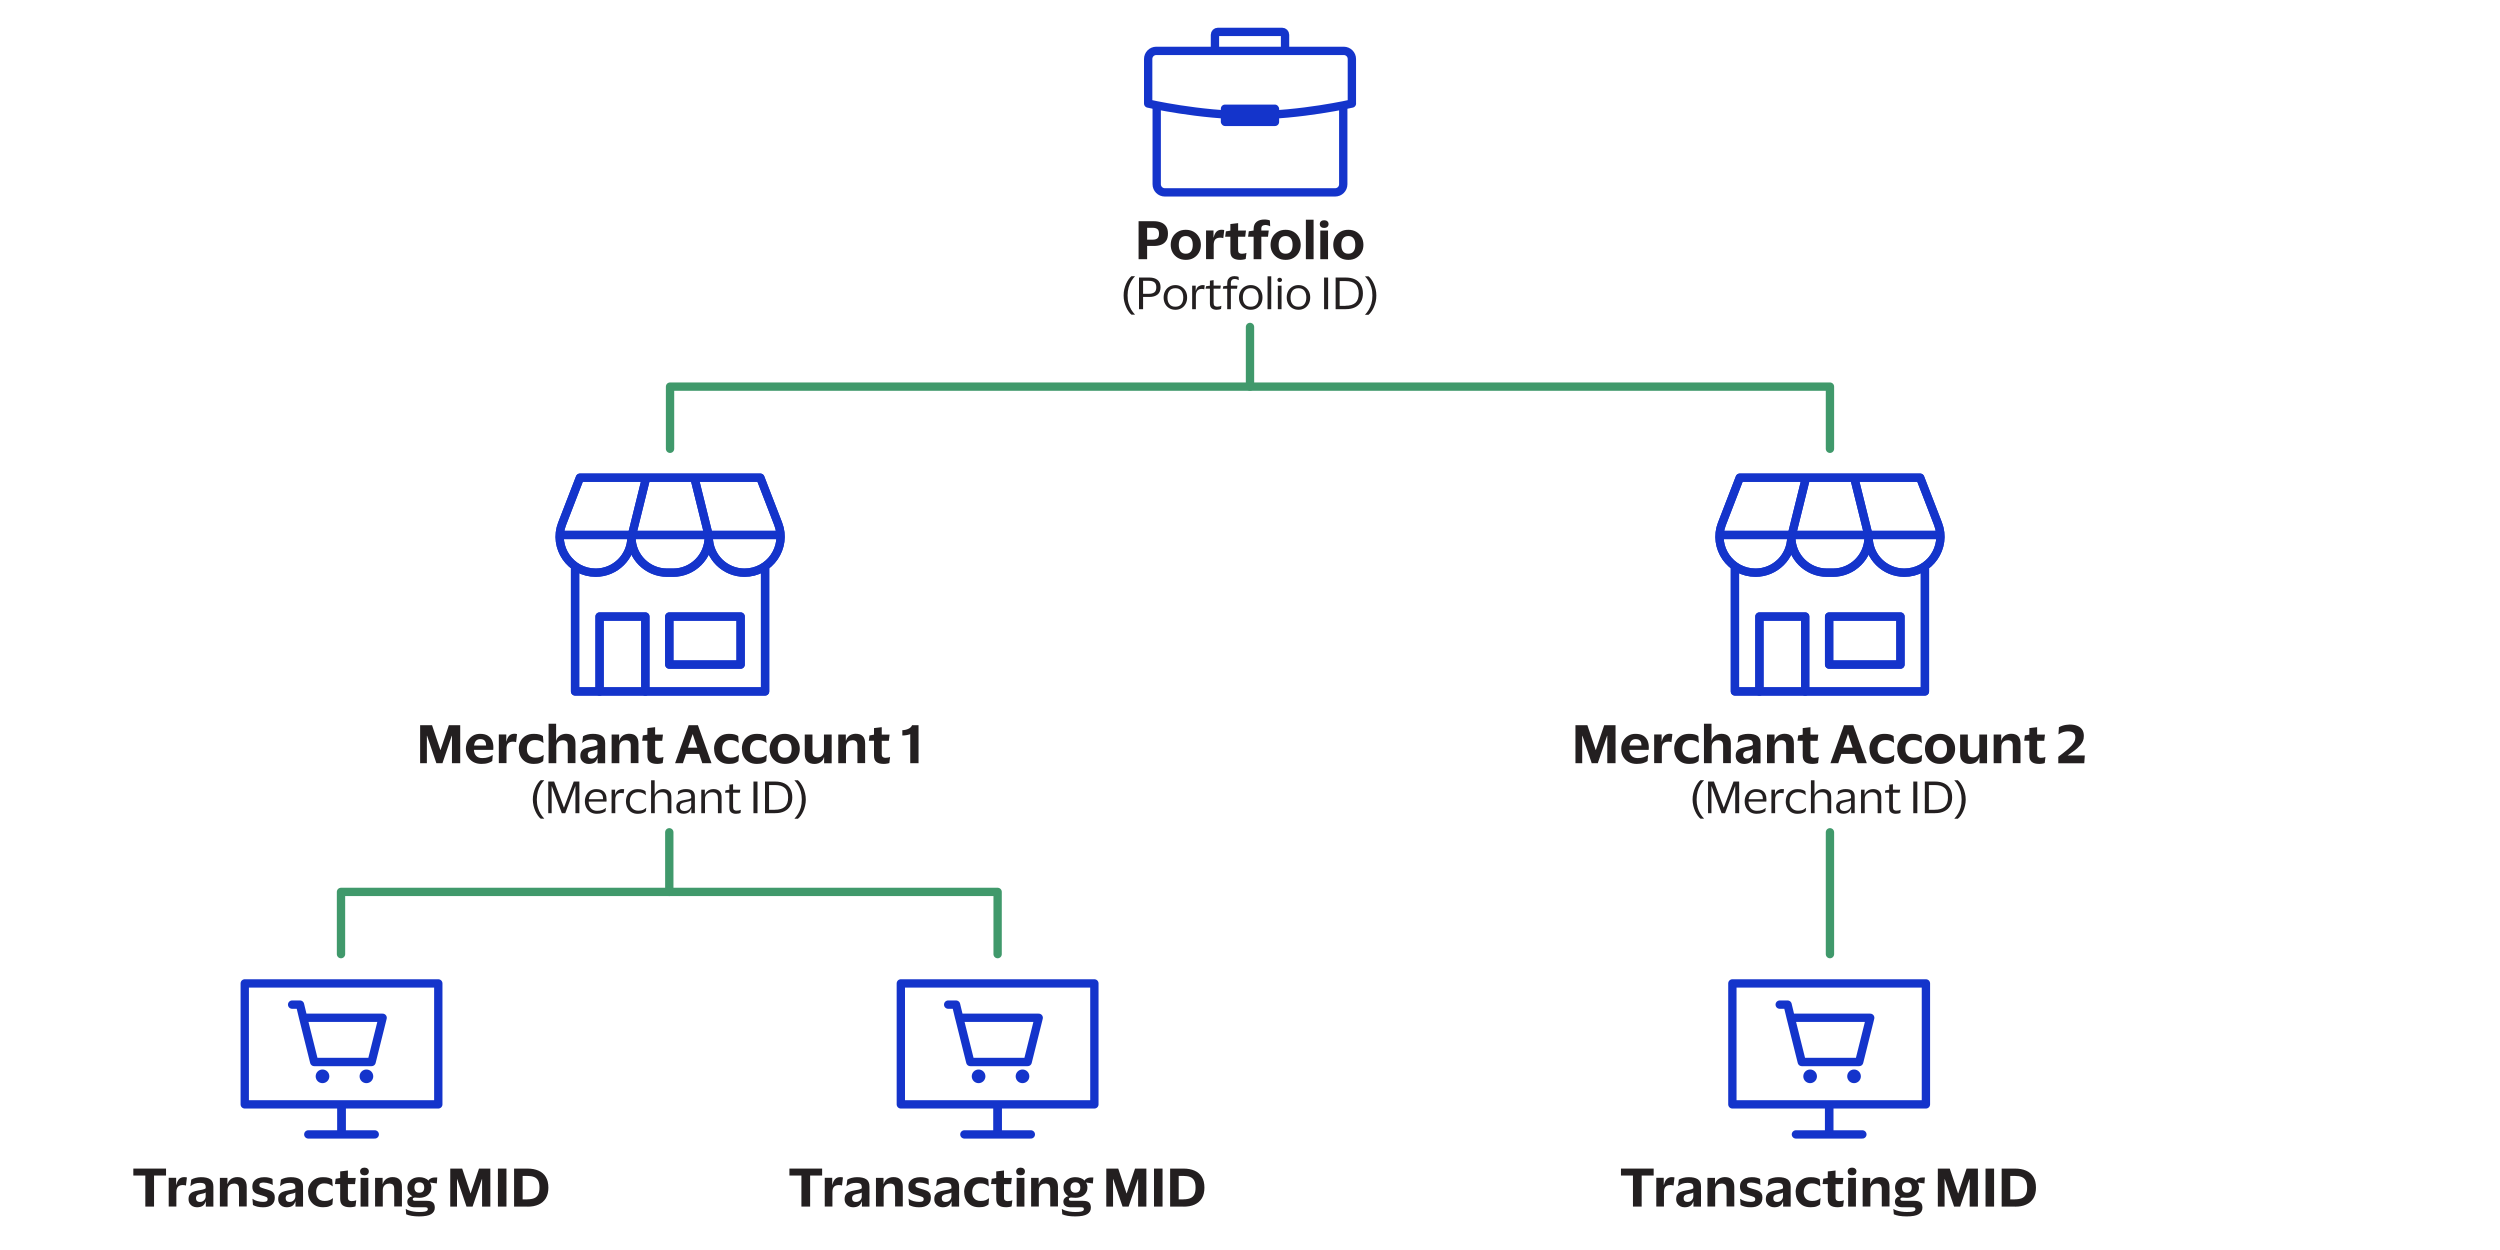 <?xml version="1.0" encoding="UTF-8"?><svg id="Layer_1" xmlns="http://www.w3.org/2000/svg" viewBox="0 0 600 300"><defs><style>.cls-1{fill:#231f20;}.cls-2{stroke:#40996b;}.cls-2,.cls-3,.cls-4,.cls-5{fill:none;stroke-linejoin:round;stroke-width:2px;}.cls-2,.cls-3,.cls-5{stroke-linecap:round;}.cls-3,.cls-4{stroke:#1434cb;}.cls-6{fill:#1434cb;}.cls-5{stroke:#1434cb;}</style></defs><path class="cls-1" d="M273.26,62.21v-9.12h3.66c.66,0,1.25.1,1.76.31.51.2.91.52,1.2.96.29.44.43,1.01.43,1.71s-.14,1.29-.43,1.72c-.29.44-.69.75-1.2.95-.51.2-1.1.29-1.76.29h-1.61v3.18h-2.05ZM276.62,54.68h-1.31v2.84h1.31c.5,0,.88-.1,1.14-.3.26-.2.4-.58.4-1.13s-.13-.92-.4-1.12c-.26-.2-.64-.3-1.14-.3Z"/><path class="cls-1" d="M284.59,55.15c.72,0,1.35.16,1.89.47.54.32.96.75,1.27,1.29s.46,1.16.46,1.85-.15,1.3-.46,1.85-.73.97-1.27,1.29c-.54.32-1.17.47-1.89.47s-1.35-.16-1.89-.47c-.54-.32-.96-.75-1.27-1.29-.3-.54-.46-1.16-.46-1.85s.15-1.3.46-1.85c.3-.54.73-.97,1.27-1.29.54-.32,1.17-.47,1.89-.47ZM284.59,60.89c.54,0,.96-.18,1.24-.53.28-.36.43-.89.43-1.59s-.14-1.22-.43-1.58c-.28-.36-.7-.54-1.24-.54s-.96.18-1.25.54c-.29.36-.43.89-.43,1.58s.14,1.23.43,1.59c.29.36.7.53,1.25.53Z"/><path class="cls-1" d="M292.75,57.05c-.46,0-.82.14-1.08.41-.26.28-.38.71-.38,1.31v3.43h-1.84v-6.89h1.79v1.67h.05c.15-.66.39-1.14.71-1.42s.71-.42,1.17-.42c.29,0,.5.03.65.08l-.23,1.93h-.05c-.09-.03-.2-.06-.32-.08-.13-.02-.28-.04-.47-.04Z"/><path class="cls-1" d="M297.15,60.02c0,.34.08.58.25.7.17.12.38.18.65.18.24,0,.45-.02.62-.06.17-.04.33-.09.46-.14h.02l-.18,1.45c-.07.04-.19.08-.34.11-.16.04-.32.06-.5.08-.18.02-.33.03-.46.03-.8,0-1.4-.16-1.79-.47-.4-.32-.59-.83-.59-1.55v-3.54h-1.25l.17-1.28,1.08-.18v-1.58l1.86-.22v1.78h1.88l-.18,1.49h-1.71v3.22Z"/><path class="cls-1" d="M302.72,54.96v.36h1.78l-.18,1.49h-1.6v5.4h-1.85v-5.4h-1.33l.17-1.3,1.16-.18v-.35c0-.8.24-1.38.72-1.75s1.11-.55,1.88-.55c.25,0,.51.02.77.07.27.05.45.1.53.16l.08,1.4h-.02c-.15-.09-.33-.16-.53-.22-.2-.06-.4-.09-.6-.09-.29,0-.53.06-.71.19-.19.13-.28.38-.28.77Z"/><path class="cls-1" d="M308.55,55.15c.72,0,1.35.16,1.89.47.54.32.96.75,1.27,1.29.3.54.46,1.16.46,1.85s-.15,1.3-.46,1.85c-.3.54-.73.97-1.27,1.29-.54.32-1.17.47-1.89.47s-1.35-.16-1.89-.47c-.54-.32-.96-.75-1.27-1.29s-.46-1.16-.46-1.85.15-1.3.46-1.85.73-.97,1.27-1.29c.54-.32,1.17-.47,1.89-.47ZM308.55,60.89c.54,0,.96-.18,1.24-.53.28-.36.43-.89.43-1.59s-.14-1.22-.43-1.58c-.28-.36-.7-.54-1.24-.54s-.96.18-1.25.54c-.29.36-.43.89-.43,1.58s.14,1.23.43,1.59c.29.36.7.53,1.25.53Z"/><path class="cls-1" d="M315.26,52.73v9.48h-1.85v-9.48h1.85Z"/><path class="cls-1" d="M316.75,53.78c0-.28.1-.5.29-.67.2-.17.45-.25.76-.25s.57.08.76.25c.2.17.29.39.29.67s-.1.52-.29.68c-.2.17-.45.25-.76.25s-.57-.08-.76-.25c-.2-.17-.29-.4-.29-.68ZM318.73,55.32v6.89h-1.86v-6.89h1.86Z"/><path class="cls-1" d="M323.6,55.15c.72,0,1.35.16,1.89.47.54.32.96.75,1.27,1.29.3.54.46,1.16.46,1.85s-.15,1.3-.46,1.85c-.3.54-.73.97-1.27,1.29-.54.32-1.17.47-1.89.47s-1.35-.16-1.89-.47c-.54-.32-.96-.75-1.27-1.29s-.46-1.16-.46-1.85.15-1.3.46-1.85.73-.97,1.27-1.29c.54-.32,1.17-.47,1.89-.47ZM323.6,60.89c.54,0,.96-.18,1.24-.53.29-.36.43-.89.43-1.59s-.14-1.22-.43-1.58c-.28-.36-.7-.54-1.24-.54s-.96.18-1.25.54c-.29.36-.43.89-.43,1.58s.14,1.23.43,1.59c.29.36.7.53,1.25.53Z"/><path class="cls-1" d="M270.62,70.92c0,.71.08,1.36.25,1.92.16.57.38,1.07.65,1.51s.56.81.86,1.13v.04h-.83c-.23-.18-.45-.42-.67-.74-.22-.31-.43-.67-.61-1.08-.18-.41-.33-.85-.44-1.32-.11-.47-.16-.97-.16-1.48s.05-1.01.16-1.48c.11-.47.26-.91.44-1.32.18-.41.39-.76.61-1.08.22-.31.45-.55.67-.73h.83v.04c-.31.31-.59.69-.86,1.13-.27.44-.49.94-.65,1.51-.16.57-.25,1.21-.25,1.92Z"/><path class="cls-1" d="M273.36,74.21v-7.6h2.51c.81,0,1.46.19,1.94.58s.72.97.72,1.75-.24,1.37-.72,1.75-1.13.58-1.94.58h-1.53v2.94h-.98ZM275.73,67.4h-1.39v3.11h1.39c.57,0,1.01-.12,1.32-.35s.46-.64.46-1.21-.15-.96-.46-1.2c-.31-.24-.75-.35-1.32-.35Z"/><path class="cls-1" d="M282.09,68.42c.55,0,1.04.13,1.46.39.42.26.75.61,1,1.05.24.45.36.96.36,1.53s-.12,1.08-.36,1.53c-.24.45-.57.8-1,1.05-.42.25-.91.38-1.46.38s-1.03-.13-1.46-.38c-.43-.25-.76-.6-1-1.05-.24-.45-.36-.96-.36-1.53s.12-1.08.36-1.53c.24-.45.57-.8,1-1.05.43-.26.91-.39,1.46-.39ZM282.09,73.61c.63,0,1.1-.2,1.41-.59.32-.4.48-.94.48-1.62s-.16-1.24-.48-1.64c-.32-.4-.79-.59-1.41-.59s-1.1.2-1.42.59c-.32.4-.48.94-.48,1.64s.16,1.23.48,1.62c.32.4.79.59,1.42.59Z"/><path class="cls-1" d="M288.41,69.34c-.44,0-.78.14-1.03.42-.25.28-.37.7-.37,1.25v3.2h-.89v-5.65h.85v1.18h.05c.13-.49.34-.84.65-1.03s.64-.29,1-.29c.09,0,.18,0,.27.02.09,0,.16.02.19.03l-.11.97h-.03c-.05-.02-.13-.04-.24-.07-.11-.02-.22-.04-.35-.04Z"/><path class="cls-1" d="M291.27,72.69c0,.36.08.6.23.72.15.12.35.19.6.19.23,0,.42-.02.59-.06.17-.04.3-.09.41-.14h.03l-.08.75c-.1.05-.25.1-.45.14-.2.04-.4.06-.61.06-.5,0-.89-.12-1.18-.36-.29-.24-.43-.62-.43-1.17v-3.54h-1.04l.12-.58.92-.13v-1.21l.89-.13v1.32h1.73l-.11.73h-1.62v3.4Z"/><path class="cls-1" d="M295.41,67.97v.59h1.58l-.11.73h-1.47v4.92h-.88v-4.92h-1.05l.11-.59.94-.13v-.56c0-.41.08-.74.23-.99.15-.26.36-.45.62-.57.26-.12.56-.18.88-.18.21,0,.41.02.6.06.19.04.32.08.4.12l.05.78h-.02c-.12-.07-.26-.13-.43-.19-.17-.06-.34-.08-.53-.08-.16,0-.31.03-.45.08-.14.05-.25.15-.34.29-.09.14-.14.36-.14.64Z"/><path class="cls-1" d="M300.18,68.42c.55,0,1.04.13,1.47.39.42.26.75.61.99,1.05s.36.96.36,1.53-.12,1.08-.36,1.53c-.24.45-.57.8-.99,1.05-.42.25-.91.38-1.47.38s-1.03-.13-1.46-.38c-.43-.25-.76-.6-1-1.05-.24-.45-.36-.96-.36-1.53s.12-1.08.36-1.53.57-.8,1-1.05c.43-.26.91-.39,1.46-.39ZM300.18,73.61c.63,0,1.1-.2,1.42-.59.32-.4.47-.94.47-1.62s-.16-1.24-.47-1.64c-.32-.4-.79-.59-1.42-.59s-1.1.2-1.42.59c-.32.4-.48.94-.48,1.64s.16,1.23.48,1.62c.32.4.79.59,1.42.59Z"/><path class="cls-1" d="M305.1,66.31v7.9h-.89v-7.9h.89Z"/><path class="cls-1" d="M306.57,67.18c0-.15.05-.27.16-.37.1-.1.23-.15.39-.15s.29.05.4.15c.11.1.16.22.16.37s-.05.28-.16.38c-.11.1-.24.14-.4.14s-.29-.05-.39-.14c-.1-.1-.16-.22-.16-.38ZM307.57,68.56v5.65h-.89v-5.65h.89Z"/><path class="cls-1" d="M311.63,68.42c.55,0,1.04.13,1.46.39.42.26.75.61,1,1.05.24.45.36.96.36,1.53s-.12,1.08-.36,1.53c-.24.45-.57.8-1,1.05-.42.25-.91.38-1.46.38s-1.03-.13-1.46-.38c-.43-.25-.76-.6-1-1.05-.24-.45-.36-.96-.36-1.53s.12-1.08.36-1.53c.24-.45.57-.8,1-1.05.43-.26.91-.39,1.46-.39ZM311.63,73.61c.63,0,1.1-.2,1.41-.59.32-.4.48-.94.48-1.62s-.16-1.24-.48-1.64c-.32-.4-.79-.59-1.41-.59s-1.1.2-1.42.59c-.32.4-.48.94-.48,1.64s.16,1.23.48,1.62c.32.4.79.59,1.42.59Z"/><path class="cls-1" d="M317.78,74.21v-7.6h.97v7.6h-.97Z"/><path class="cls-1" d="M322.99,74.21h-2.44v-7.6h2.44c.87,0,1.61.15,2.22.45.61.3,1.08.73,1.4,1.3s.49,1.25.49,2.05-.16,1.47-.49,2.04-.79,1-1.4,1.3c-.61.3-1.35.45-2.22.45ZM322.91,73.38c1.07,0,1.87-.24,2.4-.71.53-.48.79-1.23.79-2.25s-.26-1.78-.79-2.25c-.53-.48-1.33-.71-2.4-.71h-1.39v5.94h1.39Z"/><path class="cls-1" d="M329.38,70.92c0-.71-.08-1.35-.25-1.92s-.38-1.08-.65-1.51c-.27-.44-.55-.82-.86-1.13v-.04h.82c.23.18.45.42.67.73.22.31.43.67.61,1.08.18.41.33.85.44,1.32.11.47.16.97.16,1.48s-.05,1.01-.16,1.48c-.11.47-.26.91-.44,1.32-.18.41-.39.77-.61,1.08-.22.31-.45.56-.67.74h-.82v-.04c.31-.32.59-.7.86-1.13.27-.44.48-.94.65-1.51.16-.57.25-1.21.25-1.92Z"/><path class="cls-1" d="M100.83,183.17v-9.12h2.86l1.99,5.94h.05l2-5.94h2.72v9.12h-1.98v-6.58h-.05l-2.23,6.58h-1.46l-2.23-6.58h-.05v6.58h-1.62Z"/><path class="cls-1" d="M115.77,181.94c.55,0,1.02-.07,1.41-.21.39-.14.73-.31,1.03-.52h.05l-.12,1.44c-.22.17-.55.33-.99.47-.44.15-.98.22-1.61.22-.75,0-1.41-.16-1.97-.47-.56-.32-.99-.75-1.3-1.29-.3-.54-.46-1.16-.46-1.85s.15-1.3.44-1.85.7-.97,1.21-1.29c.51-.32,1.1-.47,1.75-.47.78,0,1.4.15,1.87.44s.81.68,1.02,1.17c.21.49.31,1.03.31,1.62,0,.09,0,.19-.01.31s-.02.22-.02.31h-4.64c.03.63.22,1.11.55,1.45s.83.52,1.48.52ZM115.26,177.39c-.85,0-1.34.51-1.48,1.54h2.87v-.16c0-.42-.11-.75-.32-1s-.57-.38-1.07-.38Z"/><path class="cls-1" d="M123.02,178.01c-.46,0-.82.14-1.08.41-.26.28-.38.71-.38,1.31v3.43h-1.84v-6.89h1.79v1.67h.05c.15-.66.39-1.14.71-1.42.32-.28.71-.42,1.17-.42.29,0,.5.03.65.08l-.23,1.93h-.05c-.09-.03-.2-.06-.32-.08-.13-.02-.28-.04-.47-.04Z"/><path class="cls-1" d="M124.51,179.73c0-.69.14-1.3.43-1.85.28-.54.7-.97,1.24-1.29.54-.32,1.19-.47,1.94-.47.55,0,1,.05,1.36.16.35.11.62.23.82.38l.13,1.64h-.05c-.28-.23-.57-.41-.88-.52-.31-.12-.69-.17-1.13-.17-.56,0-1.02.18-1.38.53-.36.35-.54.88-.54,1.6,0,.49.09.89.26,1.19.18.31.42.54.72.68.3.15.65.22,1.03.22.47,0,.86-.06,1.16-.17.3-.11.57-.27.81-.48h.06l-.13,1.48c-.18.18-.46.33-.82.47-.36.14-.84.21-1.43.21-.76,0-1.41-.16-1.94-.47-.53-.32-.94-.75-1.22-1.29-.28-.54-.42-1.16-.42-1.85Z"/><path class="cls-1" d="M135,177.68c-.46,0-.82.14-1.09.42-.27.28-.4.67-.4,1.16v3.91h-1.85v-9.48h1.81v4.04h.05c.1-.38.28-.69.53-.93s.53-.41.85-.52c.32-.11.63-.17.94-.17,1.51,0,2.27.79,2.27,2.36v4.69h-1.85v-4.19c0-.46-.09-.8-.28-1-.18-.2-.51-.31-.98-.31Z"/><path class="cls-1" d="M139.73,178.29l.2-1.57c.26-.18.6-.32,1.03-.43.43-.11.87-.17,1.31-.17.97,0,1.7.17,2.21.51.5.34.76.93.76,1.76v4.79h-1.81v-1.21h-.05c-.18.51-.43.87-.76,1.07-.33.2-.77.31-1.32.31-.37,0-.7-.08-1.01-.23-.3-.15-.55-.37-.73-.66-.18-.29-.28-.64-.28-1.06,0-.47.1-.85.29-1.12.19-.28.46-.49.81-.63.35-.14.75-.26,1.22-.34.4-.07.72-.13.95-.18s.41-.1.53-.15.23-.11.32-.19v-.28c0-.35-.1-.61-.29-.77-.19-.16-.56-.25-1.12-.25-.44,0-.84.06-1.21.19s-.71.33-1.02.6h-.04ZM143.39,180.79v-1c-.1.08-.26.15-.48.22-.22.06-.52.13-.88.19-.3.06-.53.16-.7.3-.17.14-.26.37-.26.68,0,.29.08.51.25.66.16.15.39.23.68.23.3,0,.56-.07.76-.2.2-.13.36-.3.47-.5.11-.2.16-.4.16-.59Z"/><path class="cls-1" d="M150.13,177.68c-.46,0-.82.14-1.09.42-.27.28-.4.67-.4,1.16v3.91h-1.85v-6.89h1.81v1.46h.04c.11-.38.29-.7.53-.94s.52-.42.84-.53c.32-.11.63-.17.94-.17,1.52,0,2.28.79,2.28,2.36v4.69h-1.85v-4.19c0-.46-.09-.8-.28-1-.19-.2-.51-.31-.98-.31Z"/><path class="cls-1" d="M157.23,180.99c0,.34.08.58.25.7s.38.18.65.18c.24,0,.45-.02.62-.06.17-.04.33-.09.46-.14h.02l-.18,1.45c-.07.04-.19.08-.34.11s-.32.06-.5.08-.33.03-.46.03c-.8,0-1.4-.16-1.79-.47-.4-.32-.59-.83-.59-1.55v-3.54h-1.25l.17-1.28,1.08-.18v-1.58l1.86-.22v1.78h1.88l-.18,1.49h-1.7v3.22Z"/><path class="cls-1" d="M163.9,183.17h-1.88l3.26-9.12h2.22l3.26,9.12h-2.21l-.74-2.22h-3.17l-.74,2.22ZM165.12,179.44h2.22l-1.08-3.22h-.04l-1.1,3.22Z"/><path class="cls-1" d="M171.37,179.73c0-.69.14-1.3.43-1.85.28-.54.7-.97,1.24-1.29.54-.32,1.19-.47,1.94-.47.55,0,1,.05,1.36.16.35.11.62.23.82.38l.13,1.64h-.05c-.28-.23-.57-.41-.88-.52-.31-.12-.69-.17-1.13-.17-.56,0-1.02.18-1.38.53-.36.35-.54.88-.54,1.6,0,.49.09.89.26,1.19.18.31.42.54.72.68.3.15.65.22,1.03.22.47,0,.86-.06,1.16-.17.3-.11.57-.27.81-.48h.06l-.13,1.48c-.18.18-.46.33-.82.47-.36.14-.84.21-1.43.21-.76,0-1.41-.16-1.94-.47-.53-.32-.94-.75-1.22-1.29-.28-.54-.42-1.16-.42-1.85Z"/><path class="cls-1" d="M178.05,179.73c0-.69.14-1.3.43-1.85.28-.54.7-.97,1.24-1.29.54-.32,1.19-.47,1.94-.47.55,0,1,.05,1.36.16.35.11.62.23.82.38l.13,1.64h-.05c-.28-.23-.57-.41-.88-.52-.31-.12-.69-.17-1.13-.17-.56,0-1.02.18-1.38.53-.36.35-.54.88-.54,1.6,0,.49.09.89.26,1.19.18.31.42.54.72.68.3.15.65.22,1.03.22.47,0,.86-.06,1.16-.17.3-.11.57-.27.81-.48h.06l-.13,1.48c-.18.18-.46.33-.82.47-.36.14-.84.21-1.43.21-.76,0-1.41-.16-1.94-.47-.53-.32-.94-.75-1.22-1.29-.28-.54-.42-1.16-.42-1.85Z"/><path class="cls-1" d="M188.33,176.12c.72,0,1.35.16,1.89.47.54.32.96.75,1.27,1.29.3.54.46,1.16.46,1.85s-.15,1.3-.46,1.85c-.3.54-.73.97-1.27,1.29-.54.32-1.17.47-1.89.47s-1.35-.16-1.89-.47c-.54-.32-.96-.75-1.27-1.29-.3-.54-.46-1.16-.46-1.85s.15-1.3.46-1.85c.3-.54.73-.97,1.27-1.29.54-.32,1.17-.47,1.89-.47ZM188.33,181.85c.54,0,.96-.18,1.24-.53.28-.36.43-.89.43-1.59s-.14-1.22-.43-1.58-.7-.54-1.24-.54-.96.18-1.25.54-.43.89-.43,1.58.14,1.23.43,1.59c.29.36.7.53,1.25.53Z"/><path class="cls-1" d="M196.26,181.76c.45,0,.81-.14,1.08-.43.27-.29.41-.66.41-1.13v-3.91h1.85v6.89h-1.81v-1.43h-.04c-.11.38-.28.69-.52.93s-.5.41-.8.51-.61.16-.92.16c-.75,0-1.33-.2-1.75-.61-.41-.4-.62-1-.62-1.78v-4.67h1.85v4.16c0,.46.09.8.28,1,.18.2.51.31.98.31Z"/><path class="cls-1" d="M204.53,177.68c-.46,0-.82.14-1.09.42-.27.28-.4.67-.4,1.16v3.91h-1.85v-6.89h1.81v1.46h.04c.11-.38.29-.7.53-.94s.52-.42.84-.53c.32-.11.63-.17.94-.17,1.52,0,2.28.79,2.28,2.36v4.69h-1.85v-4.19c0-.46-.09-.8-.28-1-.19-.2-.51-.31-.98-.31Z"/><path class="cls-1" d="M211.62,180.99c0,.34.08.58.25.7s.38.18.65.18c.24,0,.45-.02.62-.06.17-.04.33-.09.46-.14h.02l-.18,1.45c-.07.04-.19.08-.34.11s-.32.06-.5.08-.33.03-.46.03c-.8,0-1.4-.16-1.79-.47-.4-.32-.59-.83-.59-1.55v-3.54h-1.25l.17-1.28,1.08-.18v-1.58l1.86-.22v1.78h1.88l-.18,1.49h-1.7v3.22Z"/><path class="cls-1" d="M218.45,176.2c-.15.07-.41.14-.77.21-.36.07-.74.11-1.12.11v-1.27c.58-.03,1.07-.15,1.49-.35.42-.2.7-.48.85-.85h1.55v9.12h-1.99v-6.97Z"/><path class="cls-1" d="M128.84,191.88c0,.71.08,1.35.25,1.92s.38,1.07.65,1.51c.27.44.56.82.86,1.13v.04h-.83c-.23-.18-.45-.42-.67-.73-.22-.31-.43-.67-.61-1.08-.18-.41-.33-.85-.44-1.32-.11-.47-.17-.97-.17-1.48s.05-1.01.17-1.48c.11-.47.26-.91.44-1.32.18-.41.39-.77.61-1.08.22-.31.45-.56.67-.74h.83v.04c-.31.31-.59.69-.86,1.13-.27.44-.49.95-.65,1.52-.16.57-.25,1.21-.25,1.92Z"/><path class="cls-1" d="M131.58,195.17v-7.6h1.41l2.34,6.22h.04l2.33-6.22h1.35v7.6h-.95v-6.45h-.04l-2.4,6.45h-.82l-2.4-6.45h-.04v6.45h-.82Z"/><path class="cls-1" d="M143.3,194.59c.51,0,.92-.06,1.24-.19.32-.12.6-.29.86-.49h.02l-.08.81c-.17.14-.43.27-.78.4-.35.13-.79.19-1.32.19-.57,0-1.08-.13-1.5-.38-.43-.25-.77-.6-1.01-1.05-.24-.45-.36-.96-.36-1.53s.12-1.08.35-1.53c.24-.45.56-.8.97-1.05.41-.26.87-.38,1.38-.38.59,0,1.08.1,1.45.31.37.21.64.5.81.88.17.38.25.82.25,1.32,0,.07,0,.15,0,.24,0,.09-.02.18-.03.25h-4.27v.04c.01.67.2,1.19.56,1.58.36.39.85.58,1.47.58ZM143.09,190.06c-.5,0-.9.15-1.21.46s-.49.73-.56,1.28h3.41v-.1c0-.33-.05-.62-.15-.86-.1-.24-.27-.43-.5-.57-.24-.14-.57-.21-.99-.21Z"/><path class="cls-1" d="M149.07,190.3c-.44,0-.78.14-1.03.42-.25.28-.37.7-.37,1.25v3.2h-.89v-5.65h.85v1.18h.05c.13-.49.34-.84.65-1.03s.64-.29,1-.29c.09,0,.18,0,.27.01s.16.02.2.04l-.11.97h-.03c-.05-.02-.13-.04-.24-.06s-.22-.04-.35-.04Z"/><path class="cls-1" d="M150.23,192.35c0-.57.12-1.08.35-1.53.23-.45.56-.8.99-1.05.43-.26.93-.38,1.5-.38.5,0,.9.06,1.2.17s.52.23.66.36l.09.94h-.02c-.25-.23-.52-.41-.82-.54-.3-.13-.65-.19-1.05-.19s-.73.09-1.03.26-.53.43-.7.76c-.17.33-.25.73-.25,1.2,0,.7.19,1.24.57,1.63.38.39.86.58,1.46.58.32,0,.59-.03.81-.08.22-.06.42-.14.58-.24.17-.1.34-.22.5-.35h.03l-.09.81c-.16.15-.4.29-.72.42-.32.13-.73.2-1.22.2-.57,0-1.07-.13-1.5-.38-.43-.25-.76-.6-.99-1.05s-.35-.96-.35-1.53Z"/><path class="cls-1" d="M158.82,190.15c-.31,0-.59.06-.84.19s-.46.3-.61.54c-.15.23-.22.5-.22.82v3.47h-.89v-7.9h.86v3.43h.04c.11-.32.27-.58.49-.77s.46-.33.73-.42c.27-.09.53-.13.79-.13.61,0,1.09.16,1.44.47s.52.8.52,1.47v3.85h-.89v-3.6c0-.47-.1-.83-.3-1.06s-.57-.36-1.11-.36Z"/><path class="cls-1" d="M162.67,190.77l.1-.87c.21-.15.48-.27.8-.37.32-.1.67-.15,1.05-.15.73,0,1.27.14,1.62.43.35.29.53.76.53,1.42v3.94h-.85v-1.08h-.04c-.15.42-.37.73-.68.92s-.69.29-1.15.29c-.31,0-.6-.06-.87-.17-.26-.12-.47-.29-.63-.53-.16-.24-.24-.54-.24-.91s.08-.66.23-.88c.15-.22.37-.39.64-.51.28-.12.61-.21,1-.28.47-.08.85-.15,1.12-.22s.48-.16.59-.27v-.26c0-.41-.09-.71-.28-.9-.19-.19-.54-.28-1.07-.28-.33,0-.66.06-.99.17s-.61.28-.88.51h-.02ZM165.89,193.27v-1.17c-.11.09-.29.17-.56.25-.27.07-.61.14-1,.21-.34.05-.62.15-.83.3-.21.15-.32.41-.32.78,0,.34.1.59.29.75.2.16.47.25.82.25s.62-.07.86-.21c.24-.14.42-.32.55-.53.13-.21.19-.42.19-.63Z"/><path class="cls-1" d="M170.88,190.15c-.31,0-.6.06-.85.19s-.46.31-.61.54c-.15.23-.22.51-.22.83v3.46h-.89v-5.65h.85v1.2h.05c.11-.32.27-.58.49-.78.22-.2.46-.34.73-.43.27-.09.54-.13.79-.13.61,0,1.09.16,1.44.47s.52.8.52,1.47v3.85h-.88v-3.6c0-.47-.1-.83-.3-1.06s-.57-.36-1.11-.36Z"/><path class="cls-1" d="M175.94,193.65c0,.36.08.6.23.73.15.12.35.18.6.18.23,0,.42-.02.59-.06.17-.04.3-.09.41-.14h.03l-.08.75c-.1.05-.25.1-.45.14s-.4.06-.61.06c-.5,0-.89-.12-1.18-.35-.29-.24-.43-.62-.43-1.17v-3.54h-1.04l.12-.58.92-.13v-1.21l.89-.13v1.32h1.73l-.11.73h-1.62v3.4Z"/><path class="cls-1" d="M180.83,195.17v-7.6h.97v7.6h-.97Z"/><path class="cls-1" d="M186.04,195.17h-2.44v-7.6h2.44c.87,0,1.61.15,2.22.45s1.08.73,1.4,1.3c.32.57.49,1.25.49,2.05s-.16,1.47-.49,2.04c-.32.57-.79,1-1.4,1.3s-1.35.45-2.22.45ZM185.96,194.34c1.07,0,1.87-.24,2.4-.71s.79-1.23.79-2.25-.26-1.78-.79-2.26c-.53-.48-1.33-.71-2.4-.71h-1.39v5.94h1.39Z"/><path class="cls-1" d="M192.43,191.88c0-.71-.08-1.36-.24-1.92-.16-.57-.38-1.08-.65-1.52-.27-.44-.55-.82-.86-1.13v-.04h.82c.23.18.45.42.67.74.22.31.43.67.61,1.08.18.41.33.85.44,1.32.11.47.17.97.17,1.48s-.05,1.01-.17,1.48c-.11.47-.26.91-.44,1.32s-.39.76-.61,1.08c-.22.31-.45.55-.67.73h-.82v-.04c.31-.32.59-.7.86-1.13s.48-.94.65-1.51c.16-.57.24-1.21.24-1.92Z"/><path class="cls-1" d="M34.88,289.58v-7.45h-2.88v-1.67h7.85v1.67h-2.88v7.45h-2.09Z"/><path class="cls-1" d="M43.79,284.42c-.46,0-.82.14-1.08.41-.26.28-.38.71-.38,1.31v3.43h-1.84v-6.89h1.79v1.67h.05c.15-.66.39-1.14.71-1.42.32-.28.71-.42,1.17-.42.29,0,.5.03.65.08l-.23,1.93h-.05c-.09-.03-.2-.06-.32-.08-.13-.02-.28-.04-.47-.04Z"/><path class="cls-1" d="M45.7,284.69l.2-1.57c.26-.18.6-.32,1.03-.43.43-.11.87-.17,1.31-.17.97,0,1.7.17,2.21.51.5.34.76.93.76,1.76v4.79h-1.81v-1.21h-.05c-.18.51-.43.87-.76,1.07-.33.2-.77.31-1.32.31-.37,0-.7-.08-1.01-.23-.3-.15-.55-.37-.73-.66-.18-.29-.28-.64-.28-1.06,0-.47.1-.85.29-1.12.19-.28.46-.49.81-.63.35-.14.75-.26,1.22-.34.4-.07.72-.13.95-.18s.41-.1.53-.15.23-.11.32-.19v-.28c0-.35-.1-.61-.29-.77-.19-.16-.56-.25-1.12-.25-.44,0-.84.06-1.21.19s-.71.33-1.02.6h-.04ZM49.36,287.19v-1c-.1.08-.26.15-.48.22-.22.06-.52.13-.88.19-.3.06-.53.16-.7.3-.17.14-.26.37-.26.68,0,.29.08.51.25.66.16.15.39.23.68.23.3,0,.56-.07.76-.2.2-.13.36-.3.47-.5.11-.2.16-.4.16-.59Z"/><path class="cls-1" d="M56.11,284.08c-.46,0-.82.14-1.09.42-.27.28-.4.67-.4,1.16v3.91h-1.85v-6.89h1.81v1.46h.04c.11-.38.29-.7.53-.94s.52-.42.84-.53c.32-.11.63-.17.94-.17,1.52,0,2.28.79,2.28,2.36v4.69h-1.85v-4.19c0-.46-.09-.8-.28-1-.19-.2-.51-.31-.98-.31Z"/><path class="cls-1" d="M60.57,284.72c0-.48.12-.88.37-1.21s.59-.57,1.01-.74c.43-.16.91-.25,1.46-.25.46,0,.86.04,1.19.13s.6.19.8.3l.06,1.45h-.02c-.17-.11-.38-.21-.63-.3-.25-.09-.52-.16-.79-.21-.28-.05-.53-.08-.75-.08-.3,0-.54.04-.73.12-.19.08-.29.24-.29.49s.1.43.29.53c.2.1.54.22,1.03.37.35.1.67.2.97.3s.54.21.75.35c.21.14.37.32.49.55.12.23.17.53.17.91,0,.78-.25,1.36-.74,1.74s-1.18.58-2.04.58c-.54,0-1.01-.05-1.41-.15-.4-.1-.75-.23-1.05-.4l-.12-1.5h.01c.33.25.72.44,1.17.56s.91.19,1.37.19c.39,0,.67-.05.84-.15.17-.1.25-.27.25-.51s-.11-.41-.34-.52c-.22-.1-.6-.23-1.12-.38-.33-.1-.63-.19-.89-.28-.27-.09-.5-.21-.7-.35s-.35-.34-.46-.58-.16-.56-.16-.95Z"/><path class="cls-1" d="M67.22,284.69l.2-1.57c.26-.18.6-.32,1.03-.43.43-.11.87-.17,1.31-.17.97,0,1.7.17,2.21.51s.76.93.76,1.76v4.79h-1.81v-1.21h-.05c-.18.51-.43.87-.76,1.07-.33.2-.77.31-1.32.31-.37,0-.7-.08-1.01-.23-.3-.15-.55-.37-.73-.66-.18-.29-.28-.64-.28-1.06,0-.47.1-.85.29-1.12.19-.28.46-.49.81-.63.35-.14.75-.26,1.22-.34.4-.07.72-.13.95-.18.23-.05.41-.1.53-.15s.23-.11.32-.19v-.28c0-.35-.1-.61-.29-.77-.19-.16-.56-.25-1.12-.25-.44,0-.84.06-1.21.19s-.71.33-1.02.6h-.04ZM70.88,287.19v-1c-.1.08-.26.15-.48.22-.22.06-.52.13-.88.19-.3.06-.53.16-.7.3-.17.14-.26.37-.26.68,0,.29.08.51.25.66.16.15.39.23.68.23.3,0,.56-.07.76-.2.2-.13.36-.3.47-.5.11-.2.16-.4.16-.59Z"/><path class="cls-1" d="M73.93,286.13c0-.69.14-1.3.43-1.85s.7-.97,1.24-1.29c.54-.32,1.19-.47,1.94-.47.55,0,1,.05,1.36.16.35.11.62.23.82.38l.13,1.64h-.05c-.28-.23-.57-.41-.88-.52-.31-.12-.69-.17-1.13-.17-.56,0-1.02.18-1.38.53-.36.35-.54.88-.54,1.6,0,.49.09.89.26,1.19.18.31.42.54.72.68.3.15.65.22,1.03.22.47,0,.86-.06,1.16-.17.3-.11.57-.27.81-.48h.06l-.13,1.48c-.18.18-.46.33-.82.47s-.84.21-1.43.21c-.76,0-1.41-.16-1.94-.47-.53-.32-.94-.75-1.22-1.29-.28-.54-.42-1.16-.42-1.85Z"/><path class="cls-1" d="M83.5,287.39c0,.34.08.58.25.7s.38.18.65.18c.24,0,.45-.02.62-.06.17-.04.33-.09.46-.14h.02l-.18,1.45c-.07.04-.19.08-.34.11s-.32.06-.5.08-.33.03-.46.03c-.8,0-1.4-.16-1.79-.47-.4-.32-.59-.83-.59-1.55v-3.54h-1.25l.17-1.28,1.08-.18v-1.58l1.86-.22v1.78h1.88l-.18,1.49h-1.7v3.22Z"/><path class="cls-1" d="M86.42,281.15c0-.28.1-.5.29-.67s.45-.25.76-.25.57.08.76.25c.2.17.29.39.29.67s-.1.52-.29.68c-.2.17-.45.25-.76.25s-.57-.08-.76-.25-.29-.4-.29-.68ZM88.4,282.69v6.89h-1.86v-6.89h1.86Z"/><path class="cls-1" d="M93.36,284.08c-.46,0-.82.14-1.09.42-.27.28-.4.67-.4,1.16v3.91h-1.85v-6.89h1.81v1.46h.04c.11-.38.29-.7.53-.94s.52-.42.84-.53c.32-.11.63-.17.94-.17,1.52,0,2.28.79,2.28,2.36v4.69h-1.85v-4.19c0-.46-.09-.8-.28-1s-.51-.31-.98-.31Z"/><path class="cls-1" d="M102.45,288.2c.7,0,1.19.14,1.47.41.28.27.43.68.43,1.24,0,.66-.29,1.18-.87,1.54s-1.55.55-2.91.55c-.66,0-1.26-.05-1.8-.14-.54-.1-.96-.22-1.28-.37l-.11-1.27h.04c.16.12.41.24.74.35.33.11.71.2,1.13.27.42.07.86.1,1.32.1.55,0,.98-.03,1.27-.08.3-.05.5-.13.62-.23.12-.1.17-.22.17-.37,0-.17-.05-.28-.14-.35-.09-.06-.25-.1-.47-.1h-2.51c-.54,0-.98-.11-1.31-.32s-.49-.56-.49-1.04c0-.34.12-.63.35-.85.23-.22.52-.37.88-.44h0c-.38-.22-.67-.5-.88-.86-.21-.36-.32-.77-.32-1.23,0-.49.12-.92.36-1.29s.58-.66,1.01-.88c.43-.21.93-.32,1.49-.32.46,0,.87.07,1.24.21.37.14.68.33.94.58h.05c.1-.22.3-.4.58-.53s.57-.19.88-.19h.61l-.11,1.44-1.61-.23-.02.04c.22.34.32.73.32,1.16,0,.5-.12.93-.37,1.3s-.58.66-1.01.86-.93.31-1.49.31c-.22,0-.43,0-.61-.03-.18-.02-.31-.03-.37-.03-.41,0-.61.12-.61.37,0,.15.05.26.15.32.1.06.23.09.4.09h2.87ZM100.63,283.76c-.39,0-.69.11-.88.33s-.29.53-.29.92.1.71.29.92.49.32.88.32.7-.11.89-.32c.2-.22.29-.52.29-.92s-.1-.7-.29-.92c-.2-.22-.49-.33-.89-.33Z"/><path class="cls-1" d="M108.06,289.58v-9.12h2.86l1.99,5.94h.05l2-5.94h2.72v9.12h-1.98v-6.58h-.05l-2.23,6.58h-1.46l-2.23-6.58h-.05v6.58h-1.62Z"/><path class="cls-1" d="M119.5,289.58v-9.12h2.05v9.12h-2.05Z"/><path class="cls-1" d="M126.6,289.58h-3.22v-9.12h3.22c1.02,0,1.9.17,2.65.5s1.33.83,1.74,1.51.62,1.52.62,2.56-.21,1.88-.62,2.56-.99,1.17-1.74,1.51-1.63.5-2.65.5ZM126.51,287.84c.67,0,1.23-.09,1.67-.26.44-.18.77-.47.98-.88.21-.41.32-.97.32-1.67s-.11-1.26-.32-1.67-.54-.71-.98-.88c-.44-.18-1-.26-1.67-.26h-1.08v5.64h1.08Z"/><path class="cls-4" d="M277.61,25.44v18.78c0,1.08.87,1.95,1.95,1.95h40.87c1.08,0,1.95-.87,1.95-1.95v-18.78"/><path class="cls-4" d="M308.41,11.56v-3.21c0-.39-.31-.7-.7-.7h-15.42c-.39,0-.7.31-.7.7v3.21"/><path class="cls-4" d="M324.45,24.85v-10.69c0-1.08-.87-1.95-1.95-1.95h-44.99c-1.08,0-1.95.87-1.95,1.95v10.69s12.22,2.82,24.45,2.82,24.45-2.82,24.45-2.82Z"/><rect class="cls-6" x="293" y="25.1" width="13.99" height="5.15" rx="1" ry="1"/><polyline class="cls-2" points="160.81 107.71 160.81 92.79 439.19 92.79 439.19 107.71"/><path class="cls-3" d="M183.62,136.49v29.45h-45.6v-29.45"/><path class="cls-4" d="M134.9,125.72c-2.18,5.64,2.02,11.72,8.07,11.72,4.72,0,8.58-3.83,8.58-8.55,0,4.72,3.83,8.55,8.55,8.55h1.45c4.72,0,8.55-3.83,8.55-8.55,0,4.72,3.86,8.55,8.58,8.55,6.05,0,10.26-6.08,8.08-11.72l-4.28-11.07h-43.3l-4.28,11.08Z"/><line class="cls-4" x1="134.33" y1="128.39" x2="187.34" y2="128.39"/><line class="cls-4" x1="151.55" y1="128.89" x2="155.08" y2="114.64"/><line class="cls-4" x1="170.09" y1="128.53" x2="166.56" y2="114.28"/><polyline class="cls-3" points="143.9 165.94 143.9 147.97 154.88 147.97 154.88 165.94"/><rect class="cls-3" x="160.63" y="147.97" width="17.12" height="11.53"/><path class="cls-3" d="M183.62,136.49v29.45h-45.6v-29.45"/><path class="cls-4" d="M134.9,125.72c-2.18,5.64,2.02,11.72,8.07,11.72,4.72,0,8.58-3.83,8.58-8.55,0,4.72,3.83,8.55,8.55,8.55h1.45c4.72,0,8.55-3.83,8.55-8.55,0,4.72,3.86,8.55,8.58,8.55,6.05,0,10.26-6.08,8.08-11.72l-4.28-11.07h-43.3l-4.28,11.08Z"/><line class="cls-4" x1="134.33" y1="128.39" x2="187.34" y2="128.39"/><line class="cls-4" x1="151.55" y1="128.89" x2="155.08" y2="114.64"/><line class="cls-4" x1="170.09" y1="128.53" x2="166.56" y2="114.28"/><polyline class="cls-3" points="143.9 165.94 143.9 147.97 154.88 147.97 154.88 165.94"/><rect class="cls-3" x="160.63" y="147.97" width="17.12" height="11.53"/><path class="cls-1" d="M378.11,183.17v-9.12h2.86l1.99,5.94h.05l2-5.94h2.72v9.12h-1.98v-6.58h-.05l-2.23,6.58h-1.46l-2.23-6.58h-.05v6.58h-1.62Z"/><path class="cls-1" d="M393.05,181.94c.55,0,1.02-.07,1.41-.21.39-.14.73-.31,1.03-.52h.05l-.12,1.44c-.22.17-.54.33-.99.47-.44.15-.98.22-1.61.22-.75,0-1.41-.16-1.97-.47-.56-.32-.99-.75-1.29-1.29-.3-.54-.46-1.16-.46-1.85s.15-1.3.45-1.85c.29-.54.7-.97,1.21-1.29.51-.32,1.1-.47,1.75-.47.78,0,1.4.15,1.87.44.47.29.81.68,1.02,1.17.21.49.31,1.03.31,1.62,0,.09,0,.19-.01.31s-.02.22-.02.31h-4.64c.03.63.22,1.11.55,1.45s.83.52,1.48.52ZM392.55,177.39c-.85,0-1.34.51-1.48,1.54h2.87v-.16c0-.42-.11-.75-.32-1-.21-.25-.57-.38-1.07-.38Z"/><path class="cls-1" d="M400.3,178.01c-.46,0-.82.14-1.08.41-.26.28-.38.71-.38,1.31v3.43h-1.84v-6.89h1.79v1.67h.05c.15-.66.39-1.14.71-1.42.32-.28.71-.42,1.17-.42.29,0,.5.03.65.08l-.23,1.93h-.05c-.09-.03-.2-.06-.32-.08-.13-.02-.28-.04-.47-.04Z"/><path class="cls-1" d="M401.8,179.73c0-.69.14-1.3.43-1.85.28-.54.7-.97,1.24-1.29.54-.32,1.19-.47,1.94-.47.55,0,1,.05,1.36.16.35.11.62.23.82.38l.13,1.64h-.05c-.28-.23-.57-.41-.88-.52-.31-.12-.69-.17-1.13-.17-.56,0-1.02.18-1.38.53-.36.35-.54.88-.54,1.6,0,.49.09.89.26,1.19.18.31.42.54.72.68.3.15.65.22,1.03.22.47,0,.86-.06,1.16-.17.3-.11.57-.27.81-.48h.06l-.13,1.48c-.18.18-.46.33-.82.47-.36.14-.84.21-1.43.21-.76,0-1.41-.16-1.94-.47-.53-.32-.94-.75-1.22-1.29-.28-.54-.42-1.16-.42-1.85Z"/><path class="cls-1" d="M412.29,177.68c-.46,0-.82.14-1.09.42-.27.28-.4.67-.4,1.16v3.91h-1.85v-9.48h1.81v4.04h.05c.1-.38.28-.69.53-.93s.53-.41.85-.52c.32-.11.63-.17.94-.17,1.51,0,2.27.79,2.27,2.36v4.69h-1.85v-4.19c0-.46-.09-.8-.28-1s-.51-.31-.98-.31Z"/><path class="cls-1" d="M417.01,178.29l.21-1.57c.26-.18.6-.32,1.03-.43.43-.11.87-.17,1.31-.17.97,0,1.7.17,2.21.51.5.34.76.93.76,1.76v4.79h-1.81v-1.21h-.05c-.18.51-.43.87-.76,1.07-.33.2-.77.31-1.32.31-.37,0-.7-.08-1.01-.23-.3-.15-.55-.37-.73-.66-.18-.29-.28-.64-.28-1.06,0-.47.1-.85.29-1.12.19-.28.46-.49.81-.63.35-.14.75-.26,1.22-.34.4-.07.71-.13.95-.18s.41-.1.53-.15.23-.11.32-.19v-.28c0-.35-.1-.61-.29-.77-.19-.16-.56-.25-1.12-.25-.44,0-.84.06-1.21.19s-.71.33-1.02.6h-.04ZM420.67,180.79v-1c-.1.08-.26.15-.48.22-.22.06-.52.13-.88.19-.3.06-.53.16-.7.3-.17.14-.26.37-.26.68,0,.29.08.51.25.66.16.15.39.23.68.23.3,0,.56-.07.76-.2.2-.13.36-.3.47-.5.11-.2.16-.4.16-.59Z"/><path class="cls-1" d="M427.42,177.68c-.46,0-.82.14-1.09.42s-.4.67-.4,1.16v3.91h-1.85v-6.89h1.81v1.46h.04c.11-.38.29-.7.54-.94s.52-.42.84-.53c.32-.11.63-.17.94-.17,1.52,0,2.28.79,2.28,2.36v4.69h-1.85v-4.19c0-.46-.09-.8-.28-1s-.51-.31-.98-.31Z"/><path class="cls-1" d="M434.51,180.99c0,.34.08.58.25.7s.38.18.65.18c.24,0,.45-.02.62-.06.17-.04.33-.09.46-.14h.02l-.18,1.45c-.07.04-.19.08-.34.11s-.32.06-.5.08-.33.03-.46.03c-.8,0-1.4-.16-1.79-.47-.4-.32-.59-.83-.59-1.55v-3.54h-1.25l.17-1.28,1.08-.18v-1.58l1.86-.22v1.78h1.88l-.18,1.49h-1.71v3.22Z"/><path class="cls-1" d="M441.18,183.17h-1.88l3.26-9.12h2.22l3.26,9.12h-2.21l-.74-2.22h-3.17l-.74,2.22ZM442.41,179.44h2.22l-1.08-3.22h-.04l-1.1,3.22Z"/><path class="cls-1" d="M448.66,179.73c0-.69.14-1.3.43-1.85.28-.54.7-.97,1.24-1.29.54-.32,1.19-.47,1.94-.47.55,0,1,.05,1.36.16.35.11.62.23.82.38l.13,1.64h-.05c-.28-.23-.57-.41-.88-.52-.31-.12-.69-.17-1.13-.17-.56,0-1.02.18-1.38.53-.36.35-.54.88-.54,1.6,0,.49.09.89.26,1.19.18.31.42.54.72.68.3.15.65.22,1.03.22.47,0,.86-.06,1.16-.17.3-.11.57-.27.81-.48h.06l-.13,1.48c-.18.18-.46.33-.82.47-.36.14-.84.21-1.43.21-.76,0-1.41-.16-1.94-.47-.53-.32-.94-.75-1.22-1.29-.28-.54-.42-1.16-.42-1.85Z"/><path class="cls-1" d="M455.33,179.73c0-.69.14-1.3.43-1.85.28-.54.7-.97,1.24-1.29.54-.32,1.19-.47,1.94-.47.55,0,1,.05,1.36.16.35.11.62.23.82.38l.13,1.64h-.05c-.28-.23-.57-.41-.88-.52-.31-.12-.69-.17-1.13-.17-.56,0-1.02.18-1.38.53-.36.35-.54.88-.54,1.6,0,.49.09.89.26,1.19.18.31.42.54.72.68.3.15.65.22,1.03.22.47,0,.86-.06,1.16-.17.3-.11.57-.27.81-.48h.06l-.13,1.48c-.18.18-.46.33-.82.47-.36.14-.84.21-1.43.21-.76,0-1.41-.16-1.94-.47-.53-.32-.94-.75-1.22-1.29-.28-.54-.42-1.16-.42-1.85Z"/><path class="cls-1" d="M465.61,176.12c.72,0,1.35.16,1.89.47.54.32.96.75,1.27,1.29s.46,1.16.46,1.85-.15,1.3-.46,1.85c-.3.54-.73.97-1.27,1.29-.54.32-1.17.47-1.89.47s-1.35-.16-1.89-.47c-.54-.32-.96-.75-1.27-1.29-.3-.54-.46-1.16-.46-1.85s.15-1.3.46-1.85c.3-.54.73-.97,1.27-1.29.54-.32,1.17-.47,1.89-.47ZM465.61,181.85c.54,0,.96-.18,1.24-.53.28-.36.43-.89.43-1.59s-.14-1.22-.43-1.58c-.28-.36-.7-.54-1.24-.54s-.96.18-1.25.54c-.29.36-.43.89-.43,1.58s.14,1.23.43,1.59c.29.36.7.53,1.25.53Z"/><path class="cls-1" d="M473.55,181.76c.45,0,.81-.14,1.08-.43s.41-.66.41-1.13v-3.91h1.85v6.89h-1.81v-1.43h-.04c-.11.38-.28.69-.52.93s-.5.41-.8.51-.61.16-.92.16c-.75,0-1.33-.2-1.75-.61-.41-.4-.62-1-.62-1.78v-4.67h1.85v4.16c0,.46.09.8.28,1,.18.2.51.31.98.31Z"/><path class="cls-1" d="M481.82,177.68c-.46,0-.82.14-1.09.42-.27.28-.4.67-.4,1.16v3.91h-1.85v-6.89h1.81v1.46h.04c.11-.38.29-.7.53-.94s.52-.42.84-.53c.32-.11.63-.17.94-.17,1.52,0,2.28.79,2.28,2.36v4.69h-1.85v-4.19c0-.46-.09-.8-.28-1-.19-.2-.51-.31-.98-.31Z"/><path class="cls-1" d="M488.91,180.99c0,.34.08.58.25.7s.38.18.65.18c.24,0,.45-.02.62-.06s.33-.09.46-.14h.02l-.18,1.45c-.07.04-.19.08-.34.11-.16.04-.32.06-.5.08s-.33.03-.46.03c-.8,0-1.4-.16-1.79-.47-.4-.32-.59-.83-.59-1.55v-3.54h-1.25l.17-1.28,1.08-.18v-1.58l1.86-.22v1.78h1.88l-.18,1.49h-1.7v3.22Z"/><path class="cls-1" d="M496.31,175.52c-.31,0-.68.06-1.1.17-.42.12-.8.3-1.13.55h-.05l.11-1.69c.22-.14.48-.26.78-.36.29-.1.6-.17.91-.22.31-.05.6-.08.86-.08.67,0,1.26.09,1.78.28.51.19.92.48,1.21.88.29.4.44.93.44,1.58,0,.46-.07.87-.22,1.21s-.33.64-.56.91c-.23.26-.48.52-.74.76-.22.21-.53.47-.95.78-.42.31-.89.65-1.42,1.02h4.12l-.13,1.87h-6.23v-1.55c.51-.39.96-.73,1.33-1.03s.7-.56.98-.8c.28-.24.54-.49.77-.74.31-.32.56-.65.74-.98.18-.34.27-.71.27-1.13,0-.53-.16-.9-.47-1.11s-.75-.32-1.29-.32Z"/><path class="cls-1" d="M407.19,191.88c0,.71.08,1.35.24,1.92.16.57.38,1.07.65,1.51s.56.82.87,1.13v.04h-.83c-.23-.18-.45-.42-.68-.73-.22-.31-.43-.67-.61-1.08s-.33-.85-.44-1.32c-.11-.47-.17-.97-.17-1.48s.05-1.01.17-1.48c.11-.47.26-.91.44-1.32.18-.41.39-.77.61-1.08.22-.31.45-.56.68-.74h.83v.04c-.31.31-.6.69-.87,1.13-.27.44-.49.95-.65,1.52-.16.57-.24,1.21-.24,1.92Z"/><path class="cls-1" d="M409.93,195.17v-7.6h1.41l2.34,6.22h.04l2.33-6.22h1.35v7.6h-.95v-6.45h-.04l-2.4,6.45h-.82l-2.4-6.45h-.04v6.45h-.82Z"/><path class="cls-1" d="M421.66,194.59c.51,0,.92-.06,1.24-.19.32-.12.6-.29.85-.49h.02l-.08.81c-.17.14-.43.27-.78.4-.35.13-.79.19-1.32.19-.57,0-1.08-.13-1.5-.38s-.77-.6-1.01-1.05c-.24-.45-.36-.96-.36-1.53s.12-1.08.36-1.53c.24-.45.56-.8.97-1.05.41-.26.87-.38,1.38-.38.59,0,1.08.1,1.45.31s.64.5.81.88c.17.38.26.82.26,1.32,0,.07,0,.15-.01.24,0,.09-.02.18-.03.25h-4.27v.04c.01.67.2,1.19.56,1.58.36.39.85.58,1.47.58ZM421.44,190.06c-.5,0-.9.15-1.21.46s-.49.73-.56,1.28h3.41v-.1c0-.33-.05-.62-.15-.86s-.27-.43-.5-.57-.56-.21-.98-.21Z"/><path class="cls-1" d="M427.43,190.3c-.44,0-.78.14-1.03.42s-.37.7-.37,1.25v3.2h-.89v-5.65h.85v1.18h.05c.13-.49.34-.84.65-1.03s.64-.29,1-.29c.09,0,.18,0,.27.01s.16.02.2.04l-.11.97h-.03c-.05-.02-.13-.04-.24-.06s-.22-.04-.35-.04Z"/><path class="cls-1" d="M428.59,192.35c0-.57.12-1.08.35-1.53.23-.45.56-.8.99-1.05.43-.26.93-.38,1.5-.38.5,0,.9.06,1.2.17s.52.23.66.36l.09.94h-.02c-.25-.23-.52-.41-.82-.54-.3-.13-.65-.19-1.05-.19s-.73.09-1.03.26-.53.43-.7.76c-.17.33-.26.73-.26,1.2,0,.7.19,1.24.57,1.63.38.39.86.58,1.46.58.32,0,.59-.03.81-.08.22-.06.42-.14.59-.24.17-.1.34-.22.5-.35h.03l-.09.81c-.16.15-.4.29-.73.42-.32.13-.73.2-1.22.2-.57,0-1.07-.13-1.5-.38-.43-.25-.76-.6-.99-1.05s-.35-.96-.35-1.53Z"/><path class="cls-1" d="M437.18,190.15c-.31,0-.59.06-.84.19-.26.13-.46.3-.61.54-.15.23-.22.5-.22.82v3.47h-.89v-7.9h.86v3.43h.04c.11-.32.27-.58.49-.77.22-.19.46-.33.73-.42.27-.09.53-.13.79-.13.61,0,1.09.16,1.44.47.35.31.52.8.52,1.47v3.85h-.89v-3.6c0-.47-.1-.83-.3-1.06-.2-.24-.57-.36-1.11-.36Z"/><path class="cls-1" d="M441.03,190.77l.1-.87c.21-.15.48-.27.8-.37.32-.1.67-.15,1.05-.15.73,0,1.27.14,1.62.43.35.29.53.76.53,1.42v3.94h-.85v-1.08h-.04c-.15.42-.37.73-.68.92s-.69.29-1.15.29c-.31,0-.6-.06-.87-.17-.26-.12-.47-.29-.63-.53-.16-.24-.24-.54-.24-.91s.08-.66.23-.88c.15-.22.37-.39.64-.51.28-.12.61-.21,1-.28.47-.08.85-.15,1.12-.22.28-.07.47-.16.59-.27v-.26c0-.41-.09-.71-.28-.9s-.54-.28-1.07-.28c-.33,0-.66.06-.98.17-.32.11-.62.28-.88.51h-.02ZM444.25,193.27v-1.17c-.11.09-.29.17-.56.25s-.61.14-1,.21c-.34.05-.62.15-.83.3-.21.15-.31.41-.31.78,0,.34.1.59.29.75.2.16.47.25.81.25s.62-.07.86-.21c.24-.14.42-.32.55-.53s.19-.42.19-.63Z"/><path class="cls-1" d="M449.24,190.15c-.31,0-.6.06-.86.19s-.46.31-.61.54c-.15.23-.23.51-.23.83v3.46h-.89v-5.65h.85v1.2h.05c.11-.32.27-.58.48-.78.22-.2.46-.34.73-.43.27-.09.54-.13.79-.13.61,0,1.09.16,1.44.47s.52.8.52,1.47v3.85h-.88v-3.6c0-.47-.1-.83-.31-1.06-.2-.24-.57-.36-1.1-.36Z"/><path class="cls-1" d="M454.3,193.65c0,.36.08.6.23.73.15.12.35.18.6.18.23,0,.42-.02.59-.06.17-.04.3-.09.41-.14h.03l-.08.75c-.1.05-.25.1-.45.14-.2.04-.4.06-.61.06-.5,0-.89-.12-1.18-.35-.29-.24-.43-.62-.43-1.17v-3.54h-1.04l.12-.58.92-.13v-1.21l.89-.13v1.32h1.73l-.11.73h-1.62v3.4Z"/><path class="cls-1" d="M459.19,195.17v-7.6h.97v7.6h-.97Z"/><path class="cls-1" d="M464.4,195.17h-2.44v-7.6h2.44c.87,0,1.61.15,2.22.45s1.08.73,1.41,1.3c.32.57.48,1.25.48,2.05s-.16,1.47-.48,2.04c-.32.57-.79,1-1.41,1.3s-1.35.45-2.22.45ZM464.32,194.34c1.07,0,1.87-.24,2.4-.71.53-.48.79-1.23.79-2.25s-.26-1.78-.79-2.26c-.53-.48-1.33-.71-2.4-.71h-1.39v5.94h1.39Z"/><path class="cls-1" d="M470.79,191.88c0-.71-.08-1.36-.24-1.92-.16-.57-.38-1.08-.64-1.52-.27-.44-.55-.82-.86-1.13v-.04h.82c.23.18.45.42.68.74.22.31.43.67.61,1.08.18.41.33.85.44,1.32.11.47.17.97.17,1.48s-.05,1.01-.17,1.48c-.11.47-.26.91-.44,1.32s-.39.76-.61,1.08c-.22.31-.45.55-.68.73h-.82v-.04c.31-.32.59-.7.86-1.13.27-.44.48-.94.64-1.51.16-.57.24-1.21.24-1.92Z"/><path class="cls-3" d="M461.98,136.49v29.45h-45.6v-29.45"/><path class="cls-4" d="M413.26,125.72c-2.18,5.64,2.02,11.72,8.07,11.72,4.72,0,8.58-3.83,8.58-8.55,0,4.72,3.83,8.55,8.55,8.55h1.45c4.72,0,8.55-3.83,8.55-8.55,0,4.72,3.86,8.55,8.58,8.55,6.05,0,10.26-6.08,8.08-11.72l-4.28-11.07h-43.3l-4.28,11.08Z"/><line class="cls-4" x1="412.69" y1="128.39" x2="465.7" y2="128.39"/><line class="cls-4" x1="429.91" y1="128.89" x2="433.44" y2="114.64"/><line class="cls-4" x1="448.45" y1="128.53" x2="444.92" y2="114.28"/><polyline class="cls-3" points="422.26 165.94 422.26 147.97 433.24 147.97 433.24 165.94"/><rect class="cls-3" x="438.99" y="147.97" width="17.12" height="11.53"/><path class="cls-3" d="M461.98,136.49v29.45h-45.6v-29.45"/><path class="cls-4" d="M413.26,125.72c-2.18,5.64,2.02,11.72,8.07,11.72,4.72,0,8.58-3.83,8.58-8.55,0,4.72,3.83,8.55,8.55,8.55h1.45c4.72,0,8.55-3.83,8.55-8.55,0,4.72,3.86,8.55,8.58,8.55,6.05,0,10.26-6.08,8.08-11.72l-4.28-11.07h-43.3l-4.28,11.08Z"/><line class="cls-4" x1="412.69" y1="128.39" x2="465.7" y2="128.39"/><line class="cls-4" x1="429.91" y1="128.89" x2="433.44" y2="114.64"/><line class="cls-4" x1="448.45" y1="128.53" x2="444.92" y2="114.28"/><polyline class="cls-3" points="422.26 165.94 422.26 147.97 433.24 147.97 433.24 165.94"/><rect class="cls-3" x="438.99" y="147.97" width="17.12" height="11.53"/><path class="cls-5" d="M73.99,272.26h15.95"/><line class="cls-5" x1="81.97" y1="265.29" x2="81.97" y2="271.88"/><line class="cls-5" x1="81.97" y1="265.29" x2="81.97" y2="271.88"/><rect class="cls-5" x="58.74" y="236.02" width="46.45" height="29.03"/><path class="cls-3" d="M70.11,241.11h1.89l.76,3.16M72.76,244.27l2.65,10.61h13.77l2.65-10.61h-19.07Z"/><circle class="cls-6" cx="77.4" cy="258.32" r="1.64"/><circle class="cls-6" cx="87.94" cy="258.32" r="1.64"/><path class="cls-1" d="M192.34,289.58v-7.45h-2.88v-1.67h7.85v1.67h-2.88v7.45h-2.09Z"/><path class="cls-1" d="M201.24,284.42c-.46,0-.82.14-1.08.41-.26.28-.38.71-.38,1.31v3.43h-1.84v-6.89h1.79v1.67h.05c.15-.66.39-1.14.71-1.42.32-.28.71-.42,1.17-.42.29,0,.5.03.65.08l-.23,1.93h-.05c-.09-.03-.2-.06-.32-.08-.13-.02-.28-.04-.47-.04Z"/><path class="cls-1" d="M203.16,284.69l.2-1.57c.26-.18.6-.32,1.03-.43.43-.11.87-.17,1.31-.17.97,0,1.7.17,2.21.51.5.34.76.93.76,1.76v4.79h-1.81v-1.21h-.05c-.18.51-.43.87-.76,1.07-.33.2-.77.31-1.32.31-.37,0-.7-.08-1.01-.23-.3-.15-.55-.37-.73-.66-.18-.29-.28-.64-.28-1.06,0-.47.1-.85.29-1.12.19-.28.46-.49.81-.63.35-.14.75-.26,1.22-.34.4-.07.72-.13.95-.18s.41-.1.53-.15.23-.11.32-.19v-.28c0-.35-.1-.61-.29-.77-.19-.16-.56-.25-1.12-.25-.44,0-.84.06-1.21.19s-.71.33-1.02.6h-.04ZM206.82,287.19v-1c-.1.08-.26.15-.48.22-.22.06-.52.13-.88.19-.3.06-.53.16-.7.3-.17.14-.26.37-.26.68,0,.29.08.51.25.66.16.15.39.23.68.23.3,0,.56-.07.76-.2.2-.13.36-.3.47-.5.11-.2.16-.4.16-.59Z"/><path class="cls-1" d="M213.57,284.08c-.46,0-.82.14-1.09.42-.27.28-.4.67-.4,1.16v3.91h-1.85v-6.89h1.81v1.46h.04c.11-.38.29-.7.53-.94s.52-.42.84-.53c.32-.11.63-.17.94-.17,1.52,0,2.28.79,2.28,2.36v4.69h-1.85v-4.19c0-.46-.09-.8-.28-1-.19-.2-.51-.31-.98-.31Z"/><path class="cls-1" d="M218.03,284.72c0-.48.12-.88.37-1.21s.59-.57,1.01-.74c.43-.16.91-.25,1.46-.25.46,0,.86.04,1.19.13s.6.19.8.3l.06,1.45h-.02c-.17-.11-.38-.21-.63-.3-.25-.09-.52-.16-.79-.21-.28-.05-.53-.08-.75-.08-.3,0-.54.04-.73.12-.19.08-.29.24-.29.49s.1.43.29.53c.2.1.54.22,1.03.37.35.1.67.2.97.3s.54.21.75.35c.21.14.37.32.49.55.12.23.17.53.17.91,0,.78-.25,1.36-.74,1.74s-1.18.58-2.04.58c-.54,0-1.01-.05-1.41-.15-.4-.1-.75-.23-1.05-.4l-.12-1.5h.01c.33.25.72.44,1.17.56s.91.19,1.37.19c.39,0,.67-.05.84-.15.17-.1.25-.27.25-.51s-.11-.41-.34-.52c-.22-.1-.6-.23-1.12-.38-.33-.1-.63-.19-.89-.28-.27-.09-.5-.21-.7-.35s-.35-.34-.46-.58-.16-.56-.16-.95Z"/><path class="cls-1" d="M224.68,284.69l.2-1.57c.26-.18.6-.32,1.03-.43.43-.11.87-.17,1.31-.17.97,0,1.7.17,2.21.51s.76.93.76,1.76v4.79h-1.81v-1.21h-.05c-.18.51-.43.87-.76,1.07-.33.2-.77.31-1.32.31-.37,0-.7-.08-1.01-.23-.3-.15-.55-.37-.73-.66-.18-.29-.28-.64-.28-1.06,0-.47.1-.85.29-1.12.19-.28.46-.49.81-.63.35-.14.75-.26,1.22-.34.4-.07.72-.13.95-.18.23-.05.41-.1.53-.15s.23-.11.32-.19v-.28c0-.35-.1-.61-.29-.77-.19-.16-.56-.25-1.12-.25-.44,0-.84.06-1.21.19s-.71.33-1.02.6h-.04ZM228.34,287.19v-1c-.1.08-.26.15-.48.22-.22.06-.52.13-.88.19-.3.06-.53.16-.7.3-.17.14-.26.37-.26.68,0,.29.08.51.25.66.16.15.39.23.68.23.3,0,.56-.07.76-.2.2-.13.36-.3.47-.5.11-.2.16-.4.16-.59Z"/><path class="cls-1" d="M231.39,286.13c0-.69.14-1.3.43-1.85s.7-.97,1.24-1.29c.54-.32,1.19-.47,1.94-.47.55,0,1,.05,1.36.16.35.11.62.23.82.38l.13,1.64h-.05c-.28-.23-.57-.41-.88-.52-.31-.12-.69-.17-1.13-.17-.56,0-1.02.18-1.38.53-.36.35-.54.88-.54,1.6,0,.49.09.89.26,1.19.18.31.42.54.72.68.3.15.65.22,1.03.22.47,0,.86-.06,1.16-.17.3-.11.57-.27.81-.48h.06l-.13,1.48c-.18.18-.46.33-.82.47s-.84.21-1.43.21c-.76,0-1.41-.16-1.94-.47-.53-.32-.94-.75-1.22-1.29-.28-.54-.42-1.16-.42-1.85Z"/><path class="cls-1" d="M240.96,287.39c0,.34.08.58.25.7s.38.18.65.18c.24,0,.45-.02.62-.06.17-.04.33-.09.46-.14h.02l-.18,1.45c-.07.04-.19.08-.34.11s-.32.06-.5.08-.33.03-.46.03c-.8,0-1.4-.16-1.79-.47-.4-.32-.59-.83-.59-1.55v-3.54h-1.25l.17-1.28,1.08-.18v-1.58l1.86-.22v1.78h1.88l-.18,1.49h-1.7v3.22Z"/><path class="cls-1" d="M243.88,281.15c0-.28.1-.5.29-.67s.45-.25.76-.25.57.08.76.25c.2.17.29.39.29.67s-.1.52-.29.68c-.2.17-.45.25-.76.25s-.57-.08-.76-.25-.29-.4-.29-.68ZM245.86,282.69v6.89h-1.86v-6.89h1.86Z"/><path class="cls-1" d="M250.81,284.08c-.46,0-.82.14-1.09.42-.27.28-.4.67-.4,1.16v3.91h-1.85v-6.89h1.81v1.46h.04c.11-.38.29-.7.53-.94s.52-.42.84-.53c.32-.11.63-.17.94-.17,1.52,0,2.28.79,2.28,2.36v4.69h-1.85v-4.19c0-.46-.09-.8-.28-1s-.51-.31-.98-.31Z"/><path class="cls-1" d="M259.91,288.2c.7,0,1.19.14,1.47.41.28.27.43.68.43,1.24,0,.66-.29,1.18-.87,1.54s-1.55.55-2.91.55c-.66,0-1.26-.05-1.8-.14-.54-.1-.96-.22-1.28-.37l-.11-1.27h.04c.16.12.41.24.74.35.33.11.71.2,1.13.27.42.07.86.1,1.32.1.55,0,.98-.03,1.27-.08.3-.05.5-.13.62-.23.12-.1.17-.22.17-.37,0-.17-.05-.28-.14-.35-.09-.06-.25-.1-.47-.1h-2.51c-.54,0-.98-.11-1.31-.32s-.49-.56-.49-1.04c0-.34.12-.63.35-.85.23-.22.52-.37.88-.44h0c-.38-.22-.67-.5-.88-.86-.21-.36-.32-.77-.32-1.23,0-.49.12-.92.36-1.29s.58-.66,1.01-.88c.43-.21.93-.32,1.49-.32.46,0,.87.07,1.24.21.37.14.68.33.94.58h.05c.1-.22.3-.4.58-.53s.57-.19.88-.19h.61l-.11,1.44-1.61-.23-.02.04c.22.34.32.73.32,1.16,0,.5-.12.93-.37,1.3s-.58.66-1.01.86-.93.31-1.49.31c-.22,0-.43,0-.61-.03-.18-.02-.31-.03-.37-.03-.41,0-.61.12-.61.37,0,.15.05.26.15.32.1.06.23.09.4.09h2.87ZM258.09,283.76c-.39,0-.69.11-.88.33s-.29.53-.29.92.1.71.29.92.49.32.88.32.7-.11.89-.32c.2-.22.29-.52.29-.92s-.1-.7-.29-.92c-.2-.22-.49-.33-.89-.33Z"/><path class="cls-1" d="M265.51,289.58v-9.12h2.86l1.99,5.94h.05l2-5.94h2.72v9.12h-1.98v-6.58h-.05l-2.23,6.58h-1.46l-2.23-6.58h-.05v6.58h-1.62Z"/><path class="cls-1" d="M276.96,289.58v-9.12h2.05v9.12h-2.05Z"/><path class="cls-1" d="M284.05,289.58h-3.22v-9.12h3.22c1.02,0,1.9.17,2.65.5s1.33.83,1.74,1.51.62,1.52.62,2.56-.21,1.88-.62,2.56-.99,1.17-1.74,1.51-1.63.5-2.65.5ZM283.97,287.84c.67,0,1.23-.09,1.67-.26.44-.18.77-.47.98-.88.21-.41.32-.97.32-1.67s-.11-1.26-.32-1.67-.54-.71-.98-.88c-.44-.18-1-.26-1.67-.26h-1.08v5.64h1.08Z"/><path class="cls-5" d="M231.45,272.26h15.95"/><line class="cls-5" x1="239.43" y1="265.29" x2="239.43" y2="271.88"/><line class="cls-5" x1="239.43" y1="265.29" x2="239.43" y2="271.88"/><rect class="cls-5" x="216.2" y="236.02" width="46.45" height="29.03"/><path class="cls-3" d="M227.56,241.11h1.89l.76,3.16M230.22,244.27l2.65,10.61h13.77l2.65-10.61h-19.07Z"/><circle class="cls-6" cx="234.86" cy="258.32" r="1.64"/><circle class="cls-6" cx="245.4" cy="258.32" r="1.64"/><path class="cls-1" d="M391.91,289.58v-7.45h-2.88v-1.67h7.85v1.67h-2.88v7.45h-2.09Z"/><path class="cls-1" d="M400.81,284.42c-.46,0-.82.14-1.08.41-.26.28-.38.71-.38,1.31v3.43h-1.84v-6.89h1.79v1.67h.05c.15-.66.39-1.14.71-1.42.32-.28.71-.42,1.17-.42.29,0,.5.03.65.08l-.23,1.93h-.05c-.09-.03-.2-.06-.32-.08-.13-.02-.28-.04-.47-.04Z"/><path class="cls-1" d="M402.73,284.69l.2-1.57c.26-.18.6-.32,1.03-.43.43-.11.87-.17,1.31-.17.97,0,1.7.17,2.21.51.5.34.76.93.76,1.76v4.79h-1.81v-1.21h-.05c-.18.51-.43.87-.76,1.07-.33.2-.77.31-1.32.31-.37,0-.7-.08-1.01-.23-.3-.15-.55-.37-.73-.66-.18-.29-.28-.64-.28-1.06,0-.47.1-.85.29-1.12.19-.28.46-.49.81-.63.35-.14.75-.26,1.22-.34.4-.07.72-.13.95-.18s.41-.1.53-.15.23-.11.32-.19v-.28c0-.35-.1-.61-.29-.77-.19-.16-.56-.25-1.12-.25-.44,0-.84.06-1.21.19s-.71.33-1.02.6h-.04ZM406.39,287.19v-1c-.1.08-.26.15-.48.22-.22.06-.52.13-.88.19-.3.06-.53.16-.7.3-.17.14-.26.37-.26.68,0,.29.08.51.25.66.16.15.39.23.68.23.3,0,.56-.07.76-.2.2-.13.36-.3.47-.5.11-.2.16-.4.16-.59Z"/><path class="cls-1" d="M413.13,284.08c-.46,0-.82.14-1.09.42-.27.28-.4.67-.4,1.16v3.91h-1.85v-6.89h1.81v1.46h.04c.11-.38.29-.7.53-.94s.52-.42.84-.53c.32-.11.63-.17.94-.17,1.52,0,2.28.79,2.28,2.36v4.69h-1.85v-4.19c0-.46-.09-.8-.28-1-.19-.2-.51-.31-.98-.31Z"/><path class="cls-1" d="M417.6,284.72c0-.48.12-.88.37-1.21s.59-.57,1.01-.74c.43-.16.91-.25,1.46-.25.46,0,.86.04,1.19.13s.6.19.8.3l.06,1.45h-.02c-.17-.11-.38-.21-.63-.3-.25-.09-.52-.16-.79-.21-.28-.05-.53-.08-.75-.08-.3,0-.54.04-.73.12-.19.08-.29.24-.29.49s.1.43.29.53c.2.1.54.22,1.03.37.35.1.67.2.97.3s.54.21.75.35c.21.14.37.32.49.55.12.23.17.53.17.91,0,.78-.25,1.36-.74,1.74s-1.18.58-2.04.58c-.54,0-1.01-.05-1.41-.15-.4-.1-.75-.23-1.05-.4l-.12-1.5h.01c.33.25.72.44,1.17.56s.91.19,1.37.19c.39,0,.67-.05.84-.15.17-.1.25-.27.25-.51s-.11-.41-.34-.52c-.22-.1-.6-.23-1.12-.38-.33-.1-.63-.19-.89-.28-.27-.09-.5-.21-.7-.35s-.35-.34-.46-.58-.16-.56-.16-.95Z"/><path class="cls-1" d="M424.25,284.69l.2-1.57c.26-.18.6-.32,1.03-.43.43-.11.87-.17,1.31-.17.97,0,1.7.17,2.21.51s.76.93.76,1.76v4.79h-1.81v-1.21h-.05c-.18.51-.43.87-.76,1.07-.33.2-.77.31-1.32.31-.37,0-.7-.08-1.01-.23-.3-.15-.55-.37-.73-.66-.18-.29-.28-.64-.28-1.06,0-.47.1-.85.29-1.12.19-.28.46-.49.81-.63.35-.14.75-.26,1.22-.34.4-.07.72-.13.95-.18.23-.05.41-.1.53-.15s.23-.11.32-.19v-.28c0-.35-.1-.61-.29-.77-.19-.16-.56-.25-1.12-.25-.44,0-.84.06-1.21.19s-.71.33-1.02.6h-.04ZM427.91,287.19v-1c-.1.08-.26.15-.48.22-.22.06-.52.13-.88.19-.3.06-.53.16-.7.3-.17.14-.26.37-.26.68,0,.29.08.51.25.66.16.15.39.23.68.23.3,0,.56-.07.76-.2.2-.13.36-.3.47-.5.11-.2.16-.4.16-.59Z"/><path class="cls-1" d="M430.95,286.13c0-.69.14-1.3.43-1.85s.7-.97,1.24-1.29c.54-.32,1.19-.47,1.94-.47.55,0,1,.05,1.36.16.35.11.62.23.82.38l.13,1.64h-.05c-.28-.23-.57-.41-.88-.52-.31-.12-.69-.17-1.13-.17-.56,0-1.02.18-1.38.53-.36.35-.54.88-.54,1.6,0,.49.09.89.26,1.19.18.31.42.54.72.68.3.15.65.22,1.03.22.47,0,.86-.06,1.16-.17.3-.11.57-.27.81-.48h.06l-.13,1.48c-.18.18-.46.33-.82.47s-.84.21-1.43.21c-.76,0-1.41-.16-1.94-.47-.53-.32-.94-.75-1.22-1.29-.28-.54-.42-1.16-.42-1.85Z"/><path class="cls-1" d="M440.53,287.39c0,.34.08.58.25.7s.38.18.65.18c.24,0,.45-.02.62-.06.17-.04.33-.09.46-.14h.02l-.18,1.45c-.07.04-.19.08-.34.11s-.32.06-.5.08-.33.03-.46.03c-.8,0-1.4-.16-1.79-.47-.4-.32-.59-.83-.59-1.55v-3.54h-1.25l.17-1.28,1.08-.18v-1.58l1.86-.22v1.78h1.88l-.18,1.49h-1.7v3.22Z"/><path class="cls-1" d="M443.44,281.15c0-.28.1-.5.29-.67s.45-.25.76-.25.57.08.76.25c.2.17.29.39.29.67s-.1.52-.29.68c-.2.17-.45.25-.76.25s-.57-.08-.76-.25-.29-.4-.29-.68ZM445.42,282.69v6.89h-1.86v-6.89h1.86Z"/><path class="cls-1" d="M450.38,284.08c-.46,0-.82.14-1.09.42-.27.28-.4.67-.4,1.16v3.91h-1.85v-6.89h1.81v1.46h.04c.11-.38.29-.7.53-.94s.52-.42.84-.53c.32-.11.63-.17.94-.17,1.52,0,2.28.79,2.28,2.36v4.69h-1.85v-4.19c0-.46-.09-.8-.28-1s-.51-.31-.98-.31Z"/><path class="cls-1" d="M459.48,288.2c.7,0,1.19.14,1.47.41.28.27.43.68.43,1.24,0,.66-.29,1.18-.87,1.54s-1.55.55-2.91.55c-.66,0-1.26-.05-1.8-.14-.54-.1-.96-.22-1.28-.37l-.11-1.27h.04c.16.12.41.24.74.35.33.11.71.2,1.13.27.42.07.86.1,1.32.1.55,0,.98-.03,1.27-.08.3-.05.5-.13.62-.23.12-.1.17-.22.17-.37,0-.17-.05-.28-.14-.35-.09-.06-.25-.1-.47-.1h-2.51c-.54,0-.98-.11-1.31-.32s-.49-.56-.49-1.04c0-.34.12-.63.35-.85.23-.22.52-.37.88-.44h0c-.38-.22-.67-.5-.88-.86-.21-.36-.32-.77-.32-1.23,0-.49.12-.92.36-1.29s.58-.66,1.01-.88c.43-.21.93-.32,1.49-.32.46,0,.87.07,1.24.21.37.14.68.33.94.58h.05c.1-.22.3-.4.58-.53s.57-.19.88-.19h.61l-.11,1.44-1.61-.23-.02.04c.22.34.32.73.32,1.16,0,.5-.12.93-.37,1.3s-.58.66-1.01.86-.93.31-1.49.31c-.22,0-.43,0-.61-.03-.18-.02-.31-.03-.37-.03-.41,0-.61.12-.61.37,0,.15.05.26.15.32.1.06.23.09.4.09h2.87ZM457.65,283.76c-.39,0-.69.11-.88.33s-.29.53-.29.92.1.71.29.92.49.32.88.32.7-.11.89-.32c.2-.22.29-.52.29-.92s-.1-.7-.29-.92c-.2-.22-.49-.33-.89-.33Z"/><path class="cls-1" d="M465.08,289.58v-9.12h2.86l1.99,5.94h.05l2-5.94h2.72v9.12h-1.98v-6.58h-.05l-2.23,6.58h-1.46l-2.23-6.58h-.05v6.58h-1.62Z"/><path class="cls-1" d="M476.53,289.58v-9.12h2.05v9.12h-2.05Z"/><path class="cls-1" d="M483.62,289.58h-3.22v-9.12h3.22c1.02,0,1.9.17,2.65.5s1.33.83,1.74,1.51.62,1.52.62,2.56-.21,1.88-.62,2.56-.99,1.17-1.74,1.51-1.63.5-2.65.5ZM483.54,287.84c.67,0,1.23-.09,1.67-.26.44-.18.77-.47.98-.88.21-.41.32-.97.32-1.67s-.11-1.26-.32-1.67-.54-.71-.98-.88c-.44-.18-1-.26-1.67-.26h-1.08v5.64h1.08Z"/><path class="cls-5" d="M431.02,272.26h15.95"/><line class="cls-5" x1="438.99" y1="265.29" x2="438.99" y2="271.88"/><line class="cls-5" x1="438.99" y1="265.29" x2="438.99" y2="271.88"/><rect class="cls-5" x="415.77" y="236.02" width="46.45" height="29.03"/><path class="cls-3" d="M427.13,241.11h1.89l.76,3.16M429.78,244.27l2.65,10.61h13.77l2.65-10.61h-19.07Z"/><circle class="cls-6" cx="434.43" cy="258.32" r="1.64"/><circle class="cls-6" cx="444.97" cy="258.32" r="1.64"/><line class="cls-2" x1="300" y1="92.79" x2="300" y2="78.47"/><polyline class="cls-2" points="81.84 228.99 81.84 214.06 239.43 214.06 239.43 228.99"/><line class="cls-2" x1="160.63" y1="214.06" x2="160.63" y2="199.75"/><line class="cls-2" x1="439.19" y1="228.99" x2="439.19" y2="199.75"/></svg>